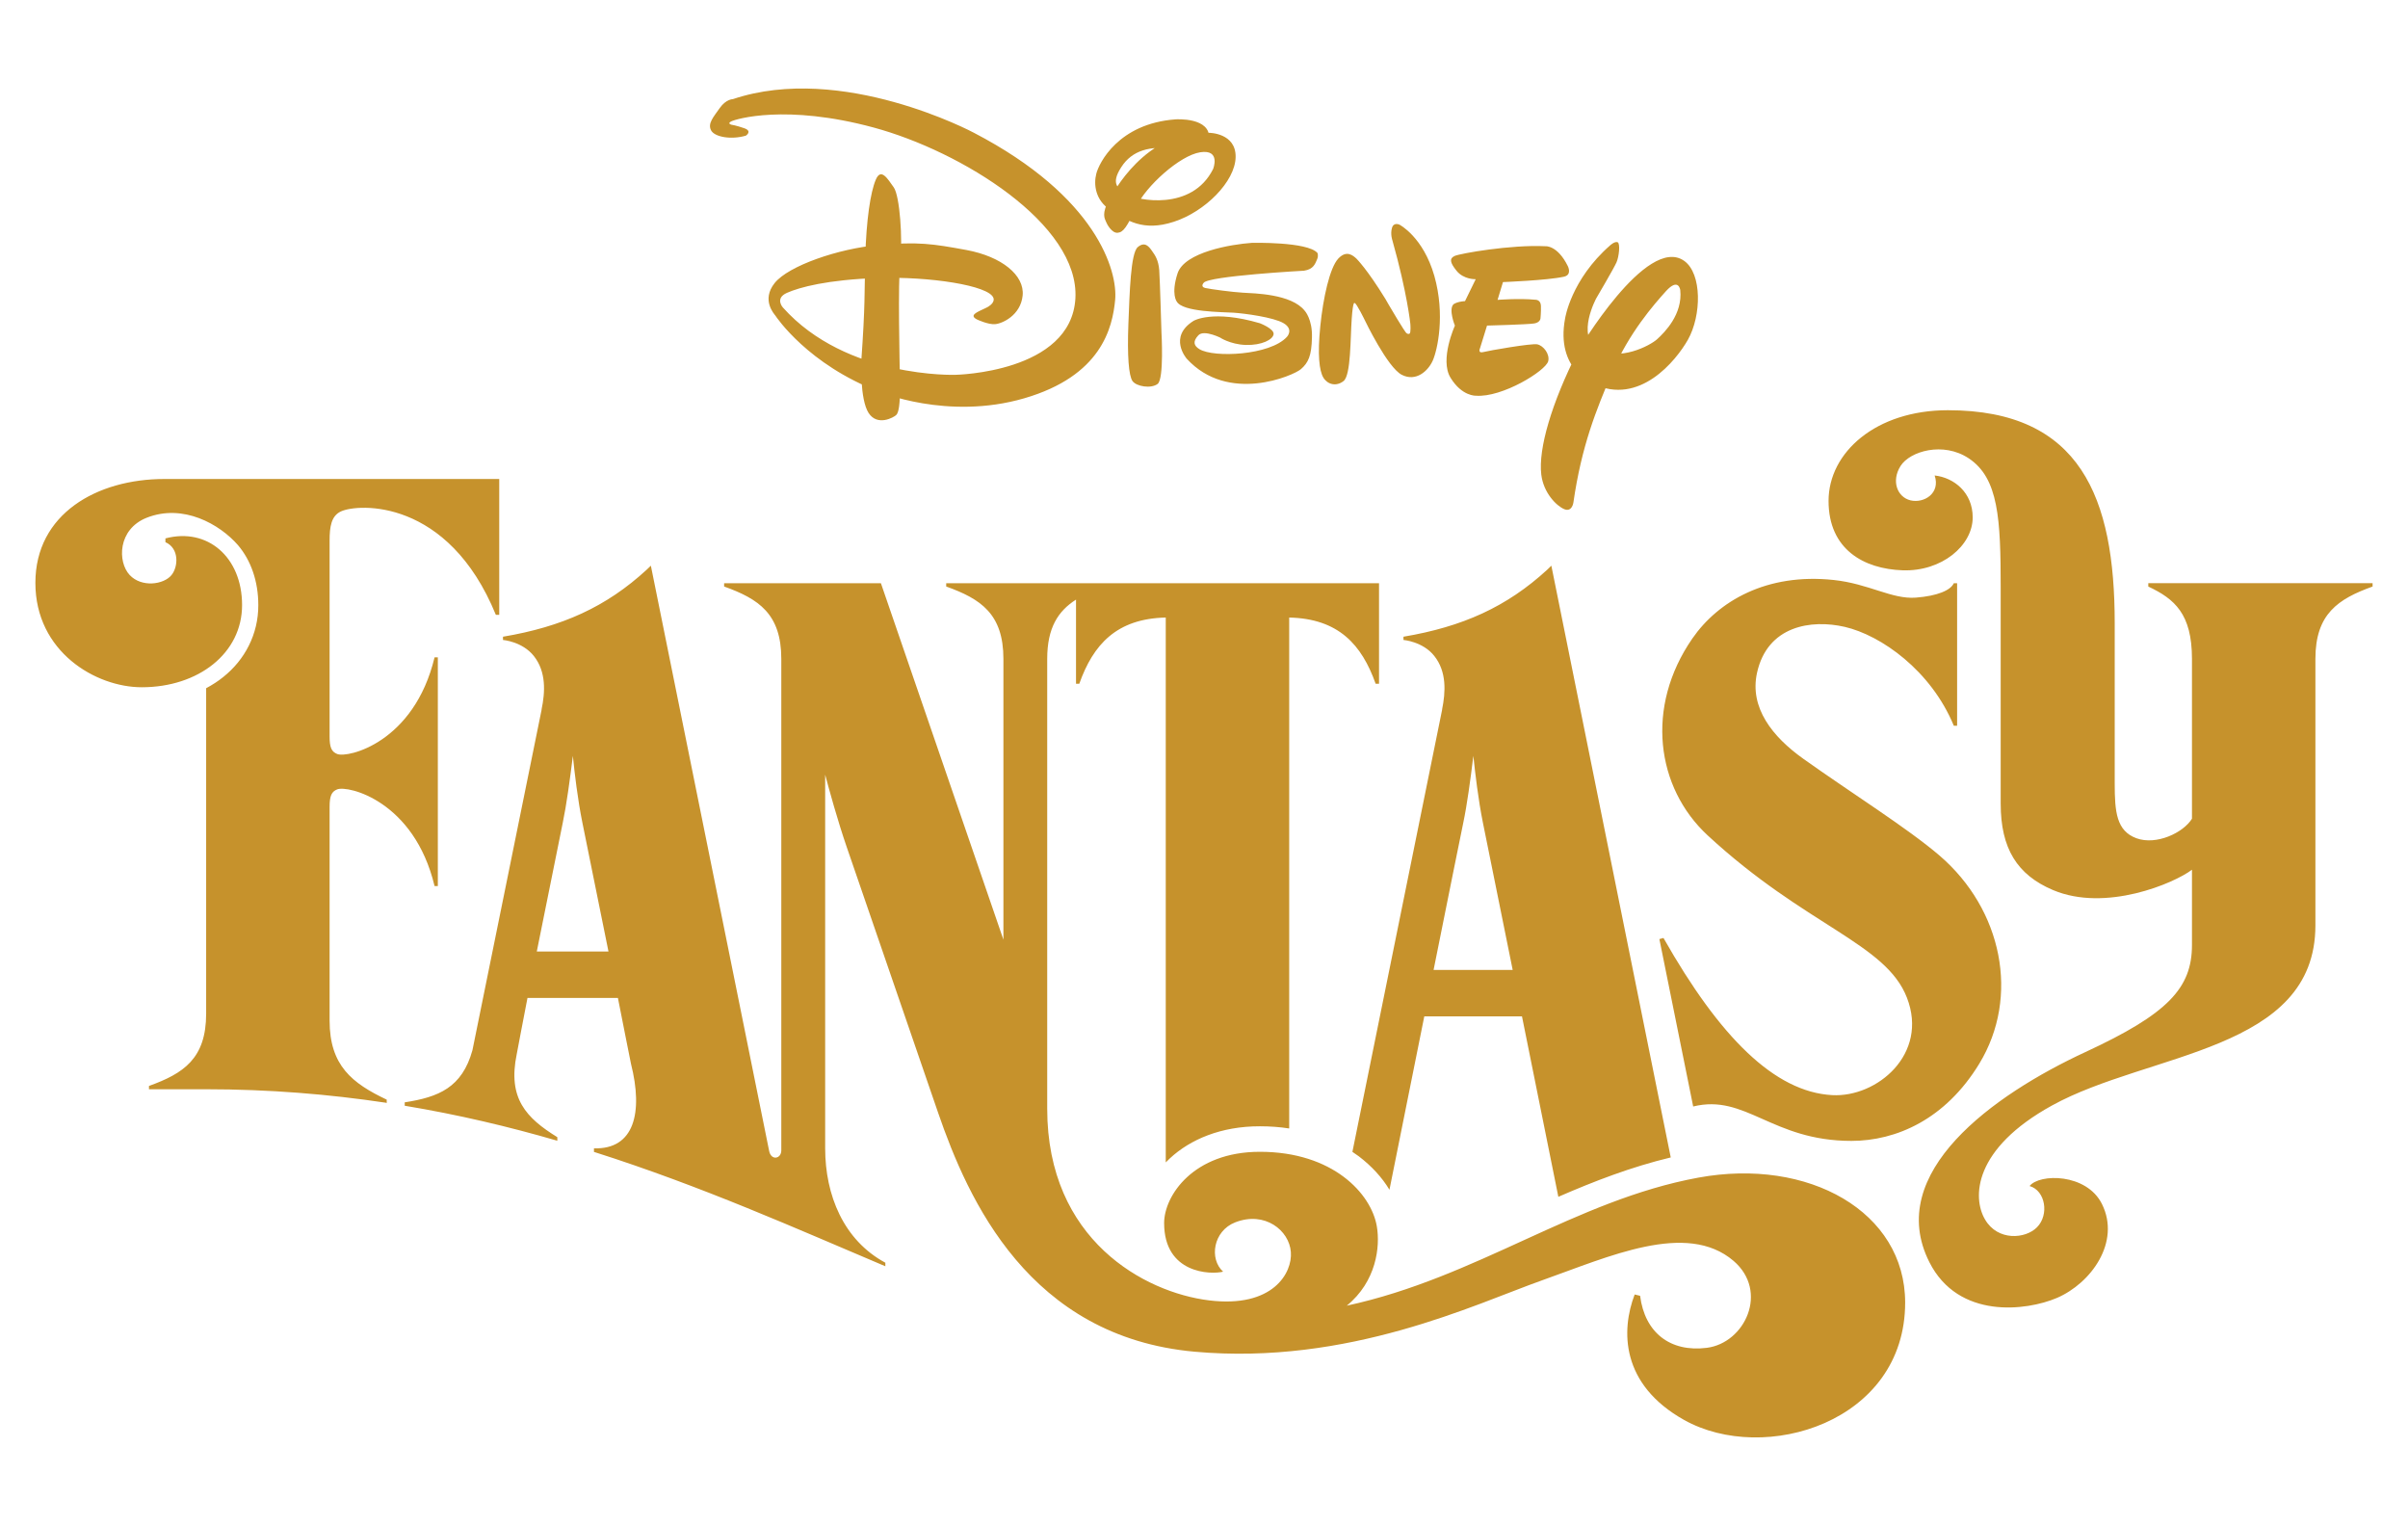 <?xml version="1.0" encoding="UTF-8" standalone="no"?>
<svg xmlns:dc="http://purl.org/dc/elements/1.1/" xmlns:cc="http://creativecommons.org/ns#" xmlns:rdf="http://www.w3.org/1999/02/22-rdf-syntax-ns#" xmlns:svg="http://www.w3.org/2000/svg" xmlns="http://www.w3.org/2000/svg" xmlns:xlink="http://www.w3.org/1999/xlink" version="1.1" id="svg2" viewBox="0 0 96.435 61.097" height="251.707px" width="397.288px">
  <g transform="translate(90.867,-428.451)" id="layer1">
    <g transform="matrix(1.25,0,0,-1.25,-33.455,467.286)" id="g4016">
      <path id="path4018" style="fill:#c6922c;fill-opacity:1;fill-rule:nonzero;stroke:none" d="M 0,0 C 0.458,2.286 0.858,4.266 0.953,4.723 1.069,5.269 1.183,6.106 1.274,6.855 1.331,6.314 1.43,5.459 1.58,4.717 1.667,4.293 2.072,2.294 2.534,0 L 0,0 Z M 0.024,10.055 C 0.425,9.549 0.385,8.897 0.273,8.347 0.271,8.341 0.271,8.336 0.273,8.332 l -2.874,-14.16 c 0.071,-0.048 0.14,-0.097 0.207,-0.144 0.415,-0.317 0.744,-0.678 0.98,-1.07 0.264,1.32 0.694,3.456 1.116,5.554 l 3.13,0 c 0.465,-2.313 0.936,-4.645 1.165,-5.78 1.145,0.497 2.328,0.956 3.601,1.261 L 3.773,12.948 3.646,12.824 C 2.343,11.625 0.923,10.991 -0.965,10.673 l 0,-0.104 c 0,0 0.622,-0.049 0.989,-0.514 m 22.874,2.332 0,-0.107 c 0.843,-0.397 1.399,-0.876 1.399,-2.316 l 0,-5.121 C 24.017,4.39 23.152,3.984 22.516,4.218 21.878,4.454 21.822,5.062 21.822,5.965 l 0,5.139 c 0,4.021 -1.091,6.824 -5.344,6.824 -2.308,0 -3.824,-1.352 -3.824,-2.905 0,-1.554 1.131,-2.181 2.377,-2.223 1.249,-0.042 2.241,0.792 2.241,1.695 0,0.795 -0.596,1.273 -1.219,1.343 0.193,-0.572 -0.342,-0.899 -0.773,-0.797 -0.427,0.104 -0.621,0.62 -0.321,1.098 0.3,0.479 1.37,0.79 2.184,0.249 0.96,-0.636 1.026,-1.945 1.026,-4.16 l 0,-6.902 c 0,-1.437 0.528,-2.281 1.673,-2.767 1.689,-0.717 3.885,0.215 4.455,0.65 l 0,-2.412 c 0,-1.382 -0.774,-2.206 -3.417,-3.43 -2.944,-1.364 -6.443,-3.864 -4.996,-6.728 0.928,-1.84 3.115,-1.562 4.087,-1.146 1.087,0.466 2.052,1.784 1.442,3.009 -0.495,0.992 -2.005,0.976 -2.318,0.575 0.509,-0.144 0.633,-0.924 0.237,-1.321 -0.371,-0.377 -1.258,-0.446 -1.663,0.247 -0.417,0.705 -0.373,2.27 2.146,3.655 3.101,1.709 8.437,1.727 8.437,5.768 l 0,8.538 c 0,1.44 0.729,1.919 1.832,2.316 l 0,0.107 -7.186,0 z M -28.732,0.589 c 0.371,1.845 0.727,3.613 0.834,4.134 0.115,0.546 0.229,1.381 0.322,2.132 0.054,-0.541 0.154,-1.396 0.305,-2.138 0.1,-0.484 0.464,-2.283 0.836,-4.128 l -2.297,0 z M 8.481,-6.654 c -3.952,-0.727 -7.092,-3.202 -11.262,-4.101 0.947,0.773 1.076,1.888 0.962,2.544 -0.178,1.042 -1.403,2.385 -3.746,2.385 -2.134,0 -3.068,-1.409 -3.068,-2.283 0,-1.626 1.497,-1.657 1.89,-1.557 -0.455,0.41 -0.316,1.305 0.385,1.579 0.956,0.373 1.734,-0.261 1.785,-0.948 0.055,-0.667 -0.572,-1.804 -2.625,-1.55 -2.05,0.252 -5.181,1.926 -5.181,6.14 l 0,14.407 c 0,0.996 0.347,1.532 0.923,1.899 l 0,-2.694 0.105,0 c 0.444,1.252 1.191,2.085 2.77,2.12 l 0,-17.453 c 0.042,0.044 0.086,0.086 0.133,0.13 0.651,0.605 1.638,1.029 2.883,1.027 0.329,0 0.641,-0.024 0.939,-0.07 l 0,16.366 c 1.58,-0.035 2.325,-0.868 2.769,-2.12 l 0.109,0 0,3.22 -13.867,0 0,-0.106 c 1.104,-0.396 1.833,-0.875 1.833,-2.319 l 0,-8.993 -3.925,11.418 -5.023,0 0,-0.106 c 1.105,-0.396 1.832,-0.875 1.832,-2.319 l 0,-15.741 c 0,-0.278 -0.326,-0.336 -0.389,-0.023 l -3.79,18.75 -0.129,-0.124 c -1.301,-1.199 -2.719,-1.833 -4.609,-2.151 l 0,-0.104 c 0,0 0.62,-0.049 0.989,-0.514 0.401,-0.506 0.363,-1.158 0.248,-1.708 -0.001,-0.006 -0.001,-0.011 0,-0.015 l -2.215,-10.903 c -0.333,-1.201 -1.087,-1.504 -2.17,-1.671 l 0,-0.109 c 1.716,-0.285 3.34,-0.671 4.889,-1.121 l 0,0.114 c -0.996,0.616 -1.596,1.24 -1.3,2.662 0.033,0.17 0.246,1.307 0.344,1.799 l 2.897,0 c 0.142,-0.698 0.396,-2.025 0.418,-2.106 0.398,-1.575 0.102,-2.752 -1.185,-2.712 l 0,-0.117 0.029,-0.007 c 3.443,-1.095 6.491,-2.464 9.304,-3.653 l 0.002,-0.004 0,0.117 c -1.339,0.72 -1.928,2.166 -1.928,3.664 l 0,11.969 c 0.127,-0.481 0.401,-1.477 0.69,-2.317 0.366,-1.057 2.928,-8.511 2.928,-8.511 0.964,-2.798 2.916,-7.177 8.218,-7.656 4.931,-0.444 8.988,1.526 11.125,2.284 2.138,0.757 4.635,1.912 6.14,0.627 1.141,-0.977 0.371,-2.633 -0.858,-2.787 -1.167,-0.146 -1.983,0.483 -2.134,1.667 l -0.174,0.042 c -0.44,-1.15 -0.449,-2.88 1.584,-4.019 2.567,-1.438 7.082,-0.078 7.082,3.76 0,2.904 -3.087,4.652 -6.627,4.002 m 4.287,2.643 c -1.841,0.102 -3.6,1.853 -5.403,5.034 L 7.234,0.987 8.317,-4.375 c 1.683,0.415 2.518,-1.102 5.068,-1.102 1.432,0 3.011,0.687 4.098,2.473 1.307,2.147 0.736,4.936 -1.267,6.661 -1.014,0.872 -2.864,2.032 -4.369,3.105 -0.992,0.706 -1.73,1.636 -1.485,2.754 0.333,1.512 1.739,1.718 2.808,1.473 1.169,-0.27 2.768,-1.401 3.497,-3.167 l 0.106,0 0,4.565 -0.106,0 C 16.569,12.163 16.144,11.978 15.449,11.925 14.682,11.867 13.946,12.371 12.818,12.49 10.671,12.72 9.119,11.813 8.29,10.615 6.772,8.42 7.132,5.836 8.779,4.311 11.931,1.396 14.49,0.859 15.166,-0.892 15.864,-2.697 14.206,-4.09 12.768,-4.011 m -47.894,9.794 c 0.34,0.135 2.464,-0.364 3.119,-3.096 l 0.105,0 0,7.325 -0.105,0 C -32.662,7.281 -34.786,6.78 -35.126,6.916 -35.31,6.989 -35.37,7.128 -35.37,7.48 l 0,6.271 c 0,0.44 0.051,0.795 0.367,0.937 0.547,0.251 3.428,0.428 4.96,-3.315 l 0.108,0 0,4.352 -10.729,0 c -2.163,0 -4.132,-1.119 -4.132,-3.328 0,-2.208 1.936,-3.343 3.407,-3.343 1.817,0 3.215,1.089 3.215,2.632 0,1.544 -1.116,2.491 -2.456,2.136 l 0,-0.121 c 0.447,-0.195 0.415,-0.787 0.193,-1.056 -0.251,-0.305 -0.956,-0.402 -1.338,0.004 -0.392,0.42 -0.387,1.464 0.545,1.835 1.167,0.46 2.338,-0.205 2.923,-0.876 0.42,-0.493 0.653,-1.166 0.653,-1.922 0.003,-0.933 -0.435,-1.757 -1.122,-2.303 -0.167,-0.136 -0.352,-0.254 -0.549,-0.36 l 0,-10.423 c 0,-1.442 -0.727,-1.919 -1.832,-2.317 l 0,-0.106 1.819,0 c 2.034,0 3.95,-0.159 5.764,-0.431 l 0.034,-0.01 0,0.108 c -1.103,0.523 -1.83,1.088 -1.83,2.53 l 0,6.844 c 0,0.353 0.06,0.491 0.244,0.565 m 16.79,13.714 c 0,0 -0.05,-1.218 0.235,-1.658 0.285,-0.439 0.812,-0.137 0.885,-0.064 0.073,0.071 0.129,0.307 0.12,0.998 -0.011,0.692 -0.071,3.238 0.009,3.929 0.08,0.689 -0.013,2.091 -0.209,2.365 -0.196,0.274 -0.409,0.641 -0.576,0.243 -0.169,-0.398 -0.304,-1.286 -0.336,-2.487 -0.031,-1.199 0.003,-1.473 -0.128,-3.326 m 4.235,2.024 c 0,0 0.077,-0.171 -0.256,-0.323 -0.296,-0.137 -0.525,-0.23 -0.274,-0.362 0,0 0.36,-0.172 0.585,-0.151 0.227,0.018 0.816,0.281 0.88,0.917 0.065,0.651 -0.671,1.248 -1.8,1.458 -1.09,0.2 -1.538,0.271 -2.821,0.159 -1.286,-0.113 -2.884,-0.667 -3.324,-1.217 -0.438,-0.55 -0.007,-0.998 0.024,-1.045 0.036,-0.055 1.05,-1.566 3.31,-2.431 0,0 2.197,-0.934 4.662,-0.216 2.468,0.717 2.828,2.25 2.913,3.157 0.082,0.908 -0.572,3.293 -4.535,5.353 0,0 -4.213,2.249 -7.715,1.072 0,0 -0.218,0.002 -0.42,-0.287 -0.202,-0.288 -0.386,-0.486 -0.28,-0.705 0.105,-0.221 0.647,-0.316 1.119,-0.177 0,0 0.219,0.142 -0.05,0.237 -0.271,0.094 -0.417,0.114 -0.417,0.114 0,0 -0.143,0.038 0.002,0.108 0.146,0.071 1.741,0.562 4.555,-0.198 2.812,-0.76 6.602,-3.096 6.467,-5.475 -0.138,-2.382 -3.844,-2.447 -3.844,-2.447 0,0 -3.492,-0.123 -5.527,2.156 0,0 -0.269,0.294 0.131,0.47 0.399,0.177 1.29,0.422 2.917,0.475 1.628,0.055 3.568,-0.236 3.698,-0.642 m 3.774,3.248 c 0,0 0.21,0.351 -0.057,-0.089 -0.267,-0.445 -0.15,-0.618 -0.114,-0.708 0.033,-0.091 0.192,-0.376 0.374,-0.36 0.182,0.015 0.3,0.178 0.598,0.83 0.297,0.651 1.392,1.648 2.052,1.749 0.664,0.101 0.411,-0.534 0.411,-0.534 -0.683,-1.372 -2.452,-0.999 -2.741,-0.82 -0.285,0.175 -0.565,0.314 -0.205,0.873 0.358,0.56 0.938,0.682 1.67,0.6 0.732,-0.081 1.143,0.296 1.143,0.296 0.08,0.718 -1.07,0.639 -1.07,0.639 -1.836,-0.133 -2.458,-1.407 -2.541,-1.743 -0.087,-0.336 -0.038,-0.855 0.465,-1.17 0.502,-0.314 1.022,-0.694 2.021,-0.367 1,0.325 1.96,1.285 1.978,2.067 0.018,0.782 -0.851,0.782 -0.851,0.782 -2.061,0.108 -3.133,-2.045 -3.133,-2.045 m 1.608,-4.346 c 0,0 -0.049,1.672 -0.071,1.99 -0.025,0.32 -0.13,0.476 -0.229,0.613 -0.096,0.139 -0.231,0.321 -0.46,0.126 -0.229,-0.199 -0.259,-1.462 -0.3,-2.471 -0.038,-1.009 0.011,-1.647 0.133,-1.82 0.126,-0.174 0.595,-0.251 0.805,-0.09 0.209,0.161 0.122,1.652 0.122,1.652 m 1.352,1.585 c 0.144,0.221 3.216,0.389 3.216,0.389 0.312,0.046 0.36,0.234 0.42,0.369 0.049,0.115 0.01,0.199 0.01,0.199 -0.321,0.368 -2.102,0.324 -2.102,0.324 -0.662,-0.046 -2.16,-0.296 -2.381,-0.98 -0.215,-0.667 -0.024,-0.901 -0.024,-0.901 0.187,-0.338 1.465,-0.334 1.819,-0.356 0.351,-0.024 1.285,-0.146 1.605,-0.338 0.333,-0.199 0.104,-0.437 0.104,-0.437 -0.542,-0.594 -2.341,-0.674 -2.799,-0.395 -0.186,0.112 -0.222,0.247 -0.04,0.444 0.187,0.207 0.791,-0.118 0.721,-0.082 -0.07,0.037 0.297,-0.212 0.802,-0.225 0.507,-0.016 0.872,0.172 0.89,0.346 0.021,0.172 -0.439,0.349 -0.439,0.349 -1.513,0.444 -2.123,0.078 -2.123,0.078 -0.829,-0.517 -0.222,-1.213 -0.222,-1.213 1.331,-1.455 3.421,-0.541 3.659,-0.336 0.238,0.208 0.34,0.424 0.354,1.014 0.017,0.592 -0.232,0.857 -0.232,0.857 -0.429,0.543 -1.625,0.557 -1.985,0.579 -0.335,0.019 -1.029,0.112 -1.2,0.15 -0.171,0.039 -0.053,0.165 -0.053,0.165 m 5.828,-0.523 c -0.596,0.971 -0.935,1.301 -0.935,1.301 -0.092,0.081 -0.305,0.294 -0.581,-0.002 -0.273,-0.296 -0.484,-1.259 -0.575,-2.165 -0.092,-0.908 -0.034,-1.428 0.099,-1.647 0.132,-0.219 0.412,-0.296 0.648,-0.108 0.237,0.189 0.215,1.384 0.26,1.994 0.042,0.609 0.095,0.501 0.095,0.501 0.054,0.009 0.329,-0.557 0.329,-0.557 0,0 0.723,-1.508 1.181,-1.74 0.458,-0.232 0.844,0.124 0.993,0.46 0.147,0.335 0.403,1.459 0.049,2.709 -0.358,1.25 -1.114,1.639 -1.114,1.639 0,0 -0.188,0.095 -0.244,-0.104 -0.058,-0.201 0.015,-0.4 0.015,-0.4 0.476,-1.689 0.574,-2.671 0.574,-2.671 0,0 0.025,-0.288 -0.026,-0.314 -0.051,-0.027 -0.094,0.015 -0.094,0.015 -0.045,0.009 -0.578,0.921 -0.578,0.921 l -0.096,0.168 z m 3.762,0.548 c 0,0 1.416,0.053 1.954,0.172 0.269,0.06 0.123,0.34 0.123,0.34 C 3.966,23.221 3.584,23.181 3.584,23.181 2.474,23.236 0.851,22.949 0.676,22.87 0.503,22.79 0.52,22.664 0.734,22.397 0.965,22.108 1.35,22.125 1.35,22.125 L 1.007,21.423 C 0.733,21.404 0.636,21.32 0.636,21.32 0.473,21.154 0.683,20.637 0.683,20.637 c 0,0 -0.496,-1.086 -0.141,-1.667 0.365,-0.599 0.812,-0.577 0.812,-0.577 0.842,-0.066 2.237,0.796 2.318,1.104 0.058,0.226 -0.149,0.498 -0.348,0.541 -0.178,0.04 -1.57,-0.203 -1.741,-0.249 -0.173,-0.042 -0.096,0.124 -0.096,0.124 l 0.225,0.726 c 0,0 1.331,0.035 1.518,0.069 0.183,0.033 0.194,0.156 0.194,0.156 0,0 0.022,0.21 0.015,0.409 C 3.432,21.474 3.261,21.467 3.261,21.467 2.746,21.518 2.05,21.463 2.05,21.463 l 0.173,0.57 z m 2.99,-0.517 c 0,0 0.563,0.958 0.647,1.148 0.083,0.19 0.124,0.608 0.036,0.645 C 5.805,23.346 5.66,23.212 5.66,23.212 4.397,22.108 4.213,20.866 4.213,20.866 3.904,19.222 5.118,18.773 5.118,18.773 c 1.48,-0.711 2.65,0.745 3.028,1.409 0.44,0.777 0.458,2.12 -0.116,2.529 C 6.827,23.568 4.62,19.815 4.62,19.815 3.777,18.152 3.352,16.693 3.45,15.869 c 0.071,-0.59 0.485,-1.005 0.738,-1.111 0.251,-0.101 0.291,0.212 0.291,0.212 0.265,1.824 0.723,2.946 1.25,4.187 0.529,1.239 1.32,2.147 1.719,2.588 0.404,0.442 0.455,0.031 0.455,0.031 C 7.983,21.003 7.408,20.427 7.161,20.202 6.932,19.994 5.933,19.473 5.249,19.897 4.566,20.325 5.213,21.516 5.213,21.516" />
    </g>
  </g>
</svg>
